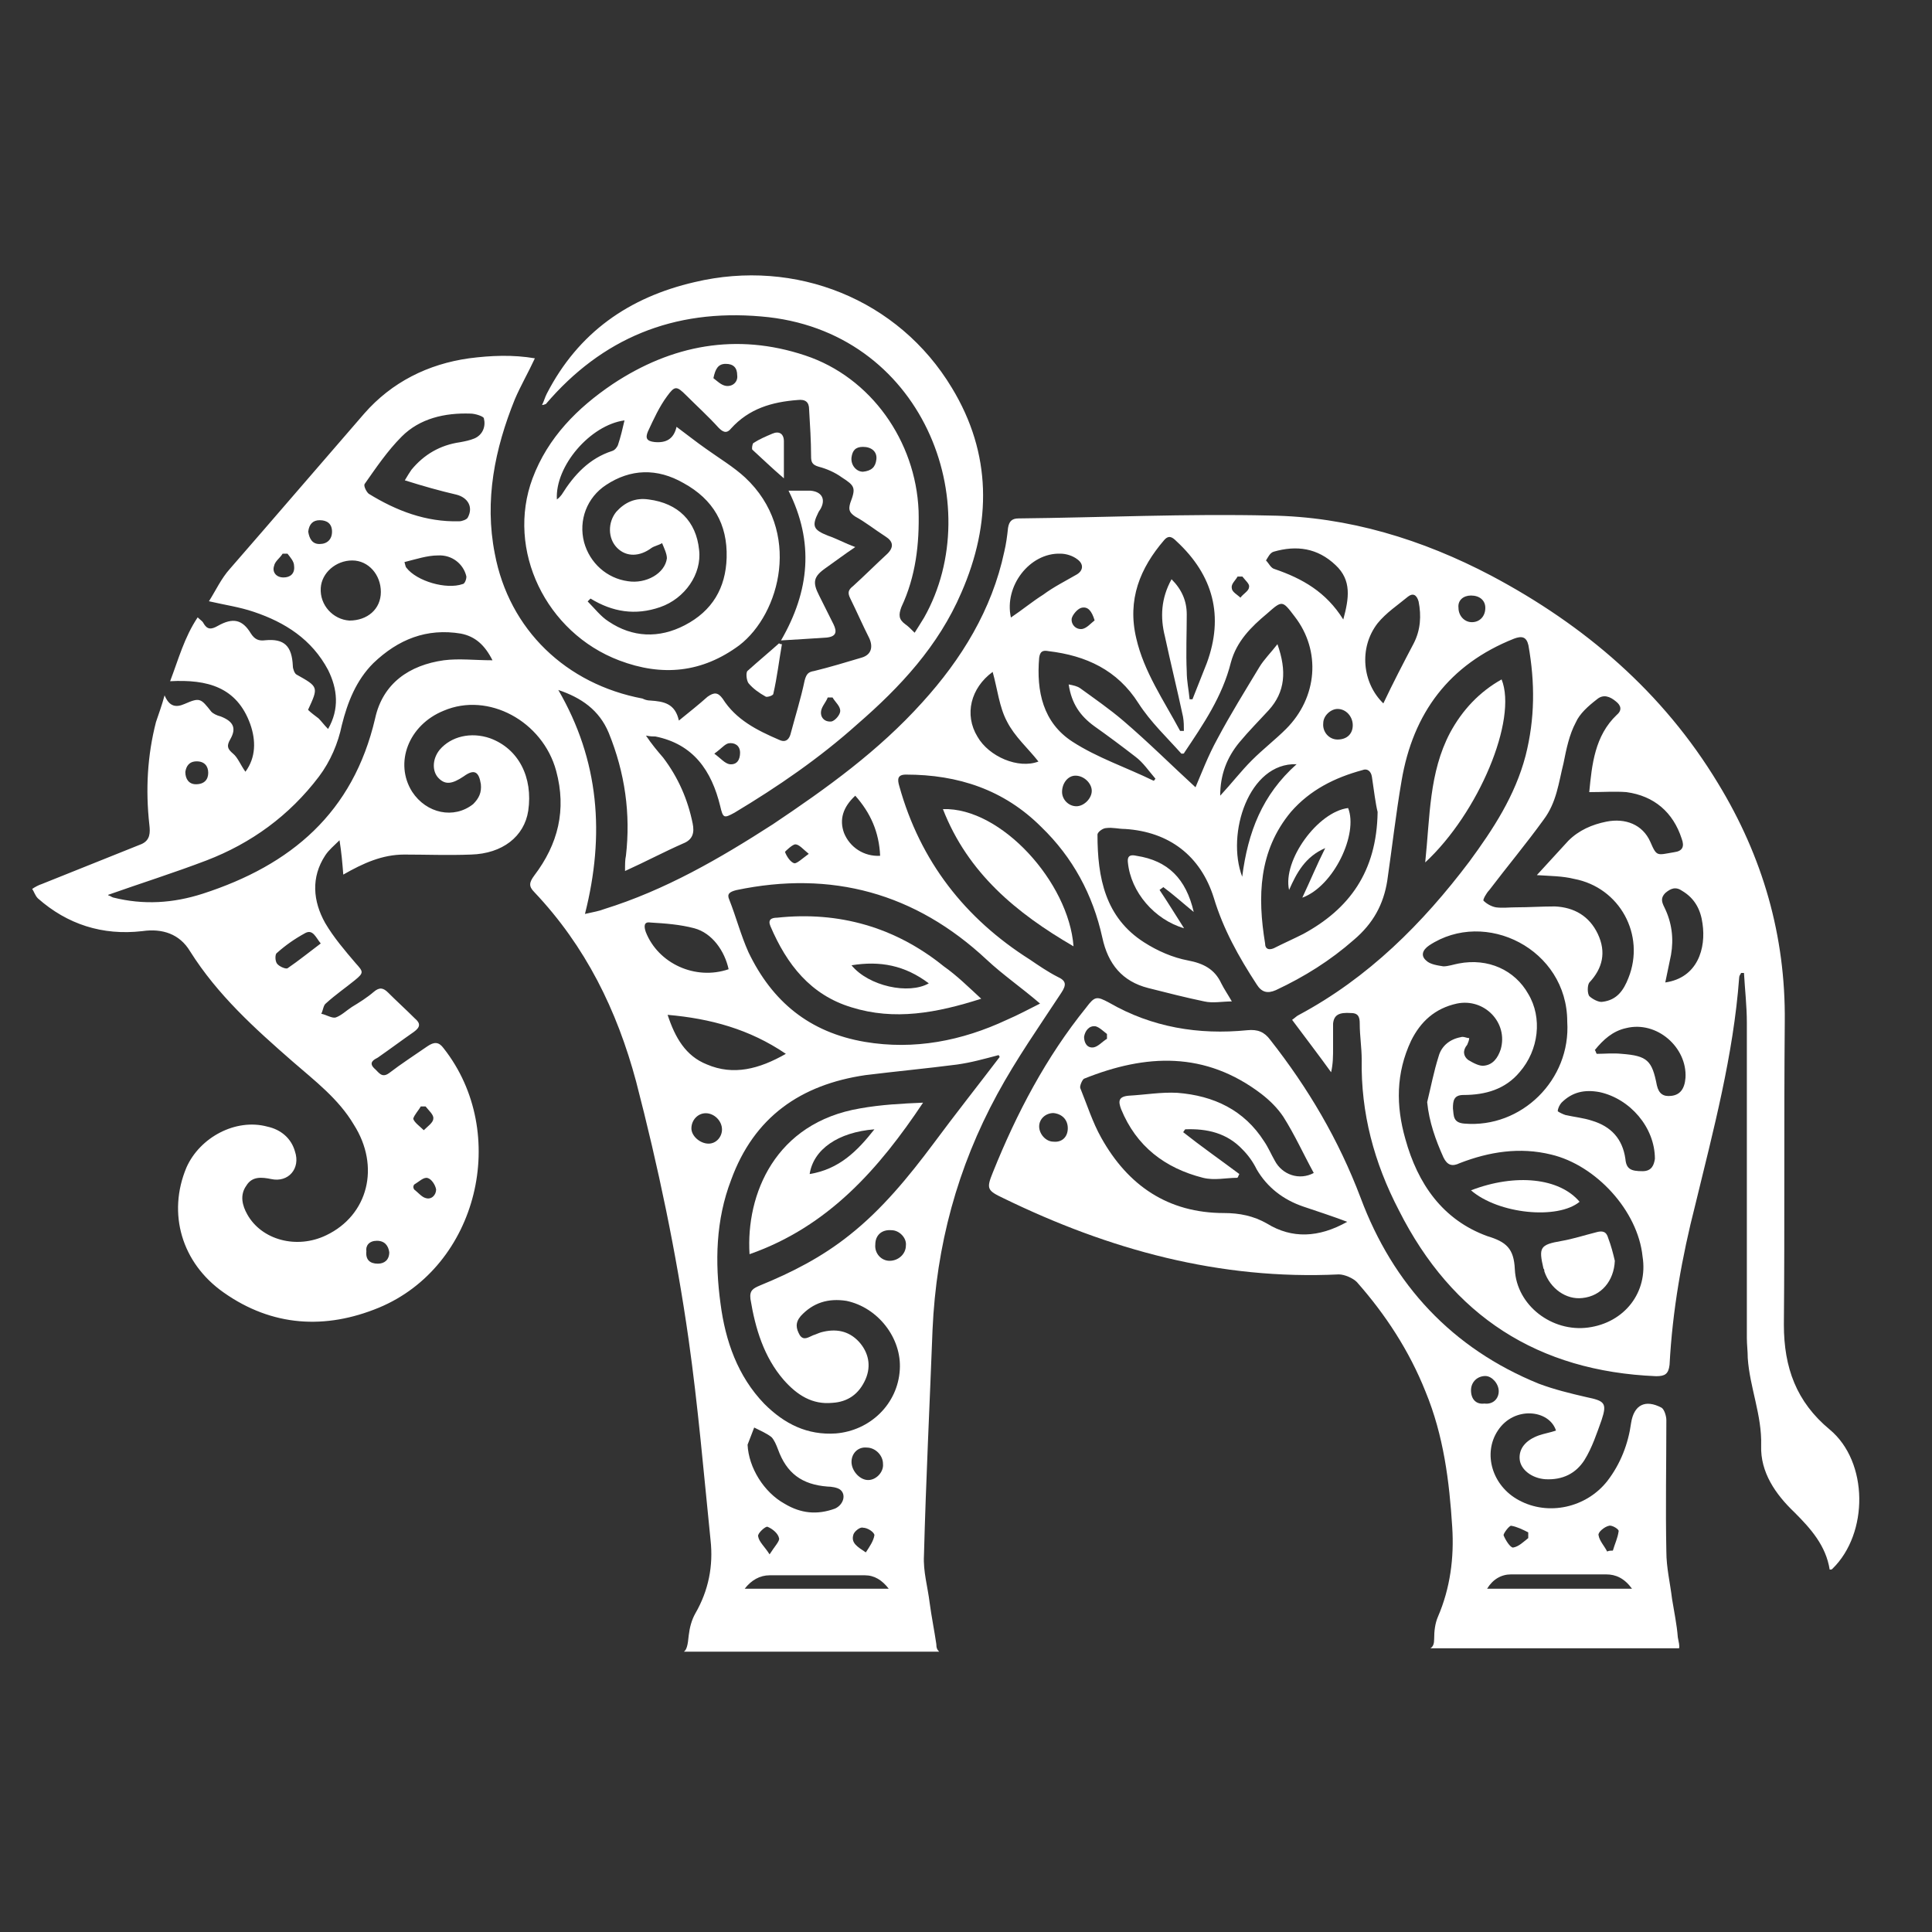 <?xml version="1.0" encoding="utf-8"?>
<!-- Generator: Adobe Illustrator 28.2.0, SVG Export Plug-In . SVG Version: 6.00 Build 0)  -->
<svg version="1.1" id="Layer_1" xmlns="http://www.w3.org/2000/svg" xmlns:xlink="http://www.w3.org/1999/xlink" x="0px" y="0px"
	 viewBox="0 0 1080 1080" style="enable-background:new 0 0 1080 1080;" xml:space="preserve">
<rect x="0" y="0" width="1080" height="1080" fill="#333333" stroke="none"/>
<style type="text/css">
	.st0{fill:#FFFFFF;}
</style>
<g>
	<path class="st0" d="M79.6,520.5c11.2-1.6,20.8,1.6,26.6,11.2c15.4,24.5,36.2,43.2,57.5,61.8c12.3,10.7,25.6,20.8,34.1,35.2
		c14.9,23.4,8,50.6-15.4,61.8c-16.5,8-36.2,2.7-44.2-11.7c-2.7-4.8-4.3-10.7-0.5-16c3.2-5.3,8.5-4.8,13.9-3.7
		c9.6,2.1,16.5-5.9,13.3-15.4c-2.1-7.5-8-12.3-15.4-13.9c-17.6-4.8-37.8,5.9-45.3,22.9c-10.7,25.6-2.7,53.3,20.8,69.8
		c27.2,19.2,57,20.8,86.8,8.5C267.2,708,285.3,633.4,248,586c-2.7-3.7-5.3-3.7-9.1-1.1c-6.9,4.8-14.4,9.6-21.3,14.9
		c-4.3,3.2-5.9-0.5-8.5-2.7c-3.2-3.2,0-4.8,2.1-5.9c6.9-4.8,13.3-9.6,20.2-14.4c3.7-2.7,3.7-4.8,0.5-7.5
		c-4.8-4.8-10.1-9.6-14.9-14.4c-2.7-2.7-4.8-3.2-8-0.5c-3.7,3.2-8,5.9-12.3,8.5c-3.2,2.1-5.9,4.8-9.1,5.9c-2.1,0.5-5.3-1.6-8-2.1
		c1.1-2.1,1.1-4.8,2.7-5.9c5.3-4.8,10.7-8.5,16-12.8c5.3-4.3,4.8-4.8,0.5-9.6c-5.9-6.9-12.3-14.4-17-22.4c-6.9-12.3-8-25.6,0-37.8
		c2.1-3.2,4.8-5.3,8-8.5c1.1,6.9,1.6,12.8,2.1,19.2c11.2-6.4,21.8-11.2,34.1-11.2c12.3,0,24.5,0.5,37.3,0
		c17.6-0.5,29.8-10.1,32-24.5c2.7-18.6-5.3-34.6-21.3-40.5c-10.7-3.7-21.8-1.1-28.2,6.4c-4.3,5.3-4.3,12.3-0.5,16
		c3.7,3.7,7.5,3.2,13.9-1.1c5.9-4.3,8.5-2.7,9.6,4.3c0.5,4.8-1.1,8-4.3,11.2c-10.7,8.5-26.1,5.3-34.1-6.9
		c-10.1-16-2.1-37.3,17.6-45.3c25-10.7,55.4,5.9,62.9,33.6c5.9,21.8,1.1,41-12.3,58.6c-2.7,3.7-3.2,5.9,0,9.1
		c28.8,30.4,46.3,66.1,57,106C367.9,652,378,700,384.9,748.5c5.3,37.3,8.5,75.1,12.3,112.4c1.6,14.4-1.1,28.2-8.5,41
		c-2.1,3.7-3.2,8-3.7,12.3c-0.5,5.3-1.1,8-2.7,9.1H525c-1.1-1.1-1.6-2.1-1.6-4.3c-1.1-7.5-2.7-15.4-3.7-22.9
		c-1.1-9.1-3.7-17.6-3.2-26.6c1.1-42.1,3.2-84.2,4.8-126.3c2.1-46.9,13.9-90.6,36.2-131.6c10.7-19.7,23.4-37.8,35.7-56.5
		c3.2-4.8,2.7-6.9-2.1-9.1c-5.3-2.7-10.7-6.4-15.4-9.6c-36.2-22.9-61.3-54.9-73-97c-1.1-3.7-1.1-6.4,3.7-6.4
		c29.3,0,54.9,8.5,75.7,29.3c17.6,17,28.8,37.8,34.1,61.8c3.2,14.9,11.2,24.5,25.6,28.2c10.7,2.7,20.8,5.3,31.4,7.5
		c4.8,1.1,10.1,0,15.4,0c-2.1-3.7-4.3-6.9-5.9-10.1c-3.7-8-10.1-11.2-18.6-12.8c-8.5-1.6-17-5.3-24.5-10.1
		c-21.8-13.9-26.1-36.2-26.1-60.2c0-1.6,3.2-3.7,4.8-3.7c3.7-0.5,6.9,0.5,10.7,0.5c24.5,1.6,42.1,14.9,49.5,38.4
		c5.3,17.6,13.9,33,24,48.5c2.7,4.3,5.9,5.3,10.7,3.2c16-7.5,30.4-16.5,43.7-28.2c10.7-9.1,16.5-19.7,18.6-33
		c2.7-18.6,4.8-37.3,8-55.9c6.4-37.8,26.6-65,62.9-79.4c4.3-1.6,6.9-1.1,8,3.7c3.7,20.8,3.7,41-1.6,61.8
		c-5.9,22.4-18.1,41-31.4,59.1c-26.1,34.6-56.5,65-95.4,85.8c-1.1,0.5-2.1,1.6-3.7,2.7c7.5,10.1,14.9,19.7,21.8,29.3
		c1.1-4.8,1.1-9.1,1.1-13.9c0-4.3,0-8.5,0-13.3c0.5-4.8,3.2-6.4,10.1-5.9c4.3,0,4.8,2.7,4.8,5.9c0,6.9,1.1,13.3,1.1,20.2
		c-0.5,29.8,6.9,57.5,20.8,84.2c29.8,59.1,77.8,90,143.8,92.7c4.8,0,6.9-1.1,7.5-6.4c1.6-30.4,6.9-60.2,14.4-89.5
		c10.1-41.6,21.3-83.6,24.5-126.8c0-1.1,0.5-1.6,1.1-2.7c0.5,0,1.1,0,1.6,0c0.5,9.1,1.6,18.6,1.6,27.7c0,58.6,0,117.7,0,176.3
		c0,3.7,0.5,7.5,0.5,11.2c1.1,16.5,8,32,7.5,49c-0.5,14.9,8,27.2,18.6,37.3c9.1,9.1,17.6,18.6,19.7,32c1.1,0,1.1,0,1.6-0.5
		c20.2-19.7,20.2-59.7-1.6-77.8c-18.6-15.4-25.6-34.6-25.6-58.6c0.5-56.5,0-112.9,0.5-169.4c0.5-47.9-12.3-92.2-37.3-133.2
		c-30.9-51.1-74.6-88.4-126.8-116.1c-38.4-20.2-79.9-33-123.6-33.6c-46.9-1.1-93.8,1.1-140.6,1.6c-3.7,0-5.3,1.6-5.9,5.3
		c-0.5,4.8-1.1,9.1-2.1,13.3c-6.9,32.5-24,60.2-45.8,84.2c-24.5,27.2-53.3,47.9-83.6,68.2c-29.8,19.2-60.2,36.8-94.3,47.4
		c-2.7,1.1-5.9,1.6-10.7,2.7c11.2-44.2,8-85.8-14.9-125.2c12.8,4.3,22.9,11.2,28.2,24c9.1,22.4,12.3,45.3,9.6,68.7
		c-0.5,2.1-0.5,4.8-0.5,8.5c11.7-5.3,21.8-10.7,32.5-15.4c5.3-2.1,6.4-5.9,5.3-11.2c-2.7-13.3-8-25.6-16.5-36.8
		c-3.2-3.7-6.4-7.5-9.6-12.3c2.7,0.5,3.7,0.5,5.3,0.5c21.3,4.3,31.4,19.2,36.2,38.9c1.6,6.9,2.1,6.9,8,3.7
		c24-14.4,47.4-30.4,68.7-49.5c24-20.8,45.3-43.7,58.1-73.5c17-38.9,17-77.8-5.3-114.5c-29.8-49.5-87.4-72.5-143.8-59.1
		c-36.8,8.5-65,28.2-82.6,62.3c-1.1,2.1-1.6,4.3-2.7,6.4c1.1,0,1.6-0.5,2.1-0.5c31.4-36.8,71.4-53.3,120.4-49
		c90.6,7.5,126.8,105,91.1,168.3c-1.6,2.7-3.7,5.9-5.3,8.5c-2.1-2.1-3.7-3.7-5.3-4.8c-3.7-2.7-3.7-5.3-2.1-9.6
		c8-17,10.1-35.2,9.6-53.8c-1.6-38.9-26.6-74.6-63.4-86.8c-38.4-12.8-74.6-5.9-107.6,16c-19.7,13.3-36.2,29.8-44.8,52.7
		c-14.9,40,7.5,86.3,48.5,101.8c24,9.1,46.3,6.9,67.1-8.5c22.9-17.6,35.2-63.9,3.2-93.8c-6.4-5.9-14.4-10.7-21.8-16
		c-5.3-3.7-10.7-8-16.5-12.3c-1.6,6.9-5.9,9.1-12.3,8.5c-4.3-0.5-5.3-2.1-3.7-5.9c3.2-6.9,6.4-13.9,10.7-19.7
		c4.3-5.9,5.3-5.9,10.7-0.5c5.9,5.9,12.3,11.7,18.1,18.1c2.1,2.1,4.3,3.7,6.9,0.5c10.1-11.2,22.9-14.9,37.3-16
		c4.3-0.5,6.4,1.1,6.4,5.3c0.5,8.5,1.1,17.6,1.1,26.1c0,3.2,0.5,4.8,4.3,5.9c4.3,1.1,9.1,3.2,12.8,5.9c7.5,4.8,8,5.9,4.8,14.4
		c-1.1,3.7-0.5,5.3,2.7,7.5c5.9,3.2,11.2,7.5,17,11.2c4.3,2.7,4.8,5.9,1.1,9.6c-6.4,5.9-12.8,12.3-19.2,18.1
		c-2.7,2.1-3.2,3.7-1.6,6.9c3.7,7.5,6.9,14.9,10.7,22.4c2.1,4.8,1.1,9.1-4.3,10.7c-9.1,2.7-17.6,5.3-26.6,7.5
		c-3.2,0.5-4.3,1.6-5.3,5.3c-2.1,10.1-5.3,20.2-8,30.4c-1.1,3.2-3.2,4.3-6.4,2.7c-12.3-5.3-24-11.2-31.4-22.9
		c-2.7-3.7-4.8-3.7-8.5-1.1c-4.8,4.3-10.1,8.5-16,13.3c-2.1-9.6-8.5-10.7-16-11.2c-1.6,0-3.2-0.5-4.3-1.1c-42.6-8-74.6-38.4-82.6-81
		c-5.9-29.8,0-58.6,11.2-86.3c3.2-7.5,7.5-14.9,11.2-22.9c-12.3-2.1-24.5-1.6-36.8,0c-22.9,3.2-43.2,13.3-58.6,30.9
		c-25,28.8-50.1,58.1-75.1,86.8c-4.8,5.3-8,12.3-11.7,18.1c9.1,2.1,17,3.2,25,5.9c17.6,5.9,32.5,15.4,41.6,32.5
		c5.3,10.7,6.4,21.8,0,33c-2.1-2.1-3.7-4.3-5.3-5.9c-2.1-1.6-4.3-3.2-5.9-4.8c5.9-12.8,5.9-12.8-6.4-19.7c-1.1-0.5-2.1-3.2-2.1-4.8
		c-0.5-11.2-4.8-15.4-15.4-14.4c-3.7,0.5-5.9-0.5-8-3.7c-4.8-8-10.1-9.1-18.6-4.3c-3.7,2.1-5.9,2.1-8-1.6c-0.5-1.1-1.6-1.6-3.2-3.2
		c-7.5,11.2-10.7,23.4-15.4,35.7c20.8-1.1,37.3,3.2,44.8,24c3.2,9.1,3.2,18.6-2.7,26.6c-2.7-3.7-4.3-8-6.9-10.1
		c-3.2-2.7-3.7-4.3-1.6-8c3.7-6.4,1.6-10.1-5.3-12.8c-2.1-0.5-4.3-1.6-5.3-2.7c-5.9-7.5-6.4-8-14.9-4.3c-4.8,2.1-8.5,1.6-11.2-4.8
		c-1.6,5.9-3.2,10.1-4.8,14.9c-4.8,18.6-5.9,37.8-3.7,57.5c0.5,4.3,0.5,8.5-4.3,10.7c-18.6,7.5-37.3,14.9-55.9,22.4
		c-1.6,0.5-3.7,1.6-5.3,2.7c1.1,1.6,1.6,3.7,3.2,5.3C37.6,516.7,57.3,523.1,79.6,520.5z M235.2,618.5c1.1,0,1.6,0,2.7,0
		c1.6,2.1,4.8,4.8,4.3,6.9c0,2.1-3.2,4.3-5.3,6.4c-2.1-2.1-5.3-4.3-5.9-6.4C231.5,623.3,234.1,620.6,235.2,618.5z M231.5,662.2
		c2.7-1.6,5.3-4.3,7.5-3.7c2.1,0.5,4.3,3.7,4.8,6.4c0,3.2-2.7,5.9-5.9,4.8c-2.1-0.5-4.3-3.2-6.4-4.8
		C230.9,663.8,230.9,663.2,231.5,662.2z M210.7,693.6c4.3,0,6.4,2.7,6.9,6.4c0,4.3-2.7,6.4-6.4,6.4c-4.3,0-6.9-2.1-6.4-6.9
		C204.3,696.3,206.4,693.6,210.7,693.6z M798.9,528.5c31.4-20.8,77.2,2.1,77.2,42.6c2.1,32.5-25.6,59.7-57.5,57
		c-6.4-0.5-5.9-4.3-6.4-8.5c0-4.3,0.5-7.5,5.9-7.5c12.3,0,23.4-3.2,31.4-12.8c10.7-12.3,12.8-30.4,4.8-43.7
		c-7.5-13.3-22.4-20.2-38.9-17c-2.7,0.5-5.9,1.6-8.5,1.6c-3.2-0.5-7.5-1.1-9.6-3.2C794.1,534.3,795.1,531.1,798.9,528.5z
		 M887.8,742.1c-20.2,2.7-40-12.3-41-32.5c-0.5-11.7-4.8-15.4-15.4-18.6c-25-9.1-38.9-29.3-45.8-54.3c-5.3-18.6-5.3-36.8,3.2-54.9
		c5.3-10.7,13.3-18.1,25.6-20.8c15.4-3.2,28.8,10.7,24.5,25.6c-1.6,4.8-4.3,8.5-9.1,9.1c-2.7,0.5-6.4-1.6-9.1-3.2
		c-2.7-2.1-3.2-5.3-0.5-8.5c0.5-1.1,1.1-2.7,1.1-3.7c-1.6,0-3.2-1.1-4.8-0.5c-5.9,1.1-10.7,4.8-12.3,10.7c-2.7,8.5-4.3,17-6.4,25.6
		c1.1,11.2,4.8,21.3,9.1,30.9c2.1,4.3,4.8,5.3,9.1,3.2c16.5-6.4,33.6-9.1,51.1-4.8c25,5.9,48.5,31.4,51.1,57
		C921.4,722.4,908.1,739.4,887.8,742.1z M918.2,654.7c-6.4,0-9.1-1.1-9.6-6.9c-1.6-11.2-8-18.1-18.6-21.3
		c-4.8-1.6-10.1-2.1-14.9-3.2c-1.6-0.5-3.7-1.6-4.3-2.1c0-1.6,1.1-3.7,2.1-4.8c5.9-5.9,12.8-7.5,21.3-5.9
		c17,3.7,30.9,19.7,30.9,37.3C924.6,651,923.5,654.7,918.2,654.7z M942.2,602.5c-0.5,6.4-3.2,9.6-8,10.1c-4.3,0.5-6.9-1.1-8-5.9
		c-2.7-13.9-5.3-16.5-19.7-17.6c-4.8-0.5-9.6,0-13.9,0c-0.5-0.5-0.5-1.6-1.1-2.1c4.8-5.9,10.1-10.7,17.6-12.3
		C926.2,570.5,943.2,585.5,942.2,602.5z M951.7,516.2c2.1,13.9-2.7,30.4-20.8,33c1.1-5.3,2.1-10.1,3.2-15.4
		c1.6-9.1,0.5-18.1-3.7-26.6c-1.6-3.2-2.1-5.3,0.5-8c3.2-2.7,5.9-3.7,9.6-1.1C947.5,502.3,950.7,508.7,951.7,516.2z M874,426.7
		c1.6-8,3.2-16,6.9-22.9c2.1-4.8,6.9-9.1,11.7-12.8c3.7-3.2,7.5-1.6,10.7,1.1c2.7,2.1,3.7,4.8,0.5,7.5
		c-12.3,11.7-13.9,27.7-15.4,43.2c7.5,0,14.4-0.5,20.8,0c15.4,2.1,26.1,11.2,30.9,26.1c1.6,4.3,0.5,6.9-4.3,7.5
		c-9.6,1.6-9.6,2.7-13.3-5.9c-4.3-9.6-13.9-13.3-24.5-11.2c-8,1.6-15.4,4.8-21.3,10.7c-5.9,6.4-11.7,12.8-17.6,19.2
		c7.5,0.5,14.4,0.5,20.8,2.1c25.6,4.8,40,31.4,30.4,55.4c-2.7,6.9-6.4,12.3-14.4,13.3c-2.1,0.5-5.9-1.6-7.5-3.2
		c-1.1-1.6-1.1-5.9,0-7.5c7.5-8,9.6-17,4.8-27.2c-4.8-10.1-13.3-14.9-24-15.4c-7.5,0-14.4,0.5-21.8,0.5c-3.7,0-7.5,0.5-11.2,0
		c-2.7-0.5-5.3-2.1-6.9-3.7c-0.5-0.5,1.6-4.3,3.2-5.9c10.1-13.3,20.8-26.1,30.4-39.4C870.2,448.5,871.3,437.4,874,426.7z
		 M822.3,332.9c4.8,0,8,2.7,8,6.9c0,4.8-3.2,8-7.5,8c-4.3,0-7.5-3.7-7.5-8C814.8,335.6,818,332.9,822.3,332.9z M601.7,450.7
		c-4.3,0-8-3.7-8-8c0-4.8,3.2-9.1,7.5-9.1c4.8,0,9.1,4.3,9.1,8.5S606,450.7,601.7,450.7z M694.4,490.1c-9.1-24,3.7-63.9,30.4-62.9
		C705.6,444.3,697.6,465.1,694.4,490.1z M770.1,348.4c4.8-5.9,11.2-10.1,17-14.9c2.7-2.1,4.8-1.1,5.9,2.7c1.6,8,1.1,16-2.7,23.4
		c-5.9,11.2-11.7,22.4-17,33.6C761.6,381.9,759.4,362.2,770.1,348.4z M766.9,434.2c1.1,7.5,2.1,15.4,3.2,19.7
		c-0.5,33.6-16,54.3-41.6,68.2c-5.3,2.7-11.2,5.3-16.5,8c-2.7,1.1-4.8,0.5-4.8-2.7c-4.3-26.1-3.7-51.7,14.4-73.5
		c10.7-12.3,24.5-19.2,40-23.4C764.2,429.4,766.4,431,766.9,434.2z M756.2,405.4c0,4.8-3.2,8-8.5,8c-4.8,0-8.5-4.3-8-9.1
		c0-4.3,4.3-8,8-8C752.5,396.3,756.2,400.6,756.2,405.4z M712,308.4c12.8-3.7,24.5-2.1,34.6,7.5c9.1,8.5,7.5,18.6,4.3,30.4
		c-9.6-15.4-22.9-22.9-38.4-28.2c-2.1-0.5-3.2-3.2-4.8-4.8C708.8,311.6,709.9,309,712,308.4z M691.8,322.3c1.1,0,1.6,0,2.7,0
		c1.6,2.1,4.3,4.3,3.7,5.9c0,2.1-3.2,3.7-4.8,5.9c-1.6-1.6-4.8-3.2-4.8-5.3C688,326.5,690.7,324.4,691.8,322.3z M650.7,302
		c2.7-3.2,4.8-1.6,6.9,0.5c20.8,19.2,26.6,42.1,17,68.2c-2.7,6.9-5.3,13.3-8,20.2c-0.5,0-1.1,0-1.6,0c-0.5-5.3-1.6-10.1-1.6-15.4
		c-0.5-10.7,0-21.3,0-32c0-7.5-2.7-13.9-8.5-19.7c-5.9,10.7-6.4,21.3-3.7,32c3.2,14.9,6.9,29.8,10.1,44.8c0.5,2.7,0.5,5.3,0.5,8
		c-1.6,0-2.1,0-2.1,0c-9.1-17-20.2-33-24.5-51.7C630,335.1,637.4,317.5,650.7,302z M636.4,393.1c6.9,10.7,16,19.2,24,28.2
		c1.1,0,1.6,0,1.6-0.5c10.7-16,21.3-31.4,26.1-50.6c3.2-11.7,11.2-19.7,20.2-27.2c8.5-7.5,8.5-7.5,15.4,1.6
		c14.9,19.2,12.8,45.3-4.8,62.9c-5.9,5.9-12.8,11.2-19.2,17.6c-5.9,5.9-11.2,12.8-17.6,19.7c0-11.7,3.7-21.3,10.7-29.8
		c5.3-6.4,11.2-12.3,16.5-18.1c9.1-10.1,10.1-21.8,4.8-36.8c-3.7,4.8-7.5,8.5-10.1,12.8c-8,13.3-16,26.1-23.4,40
		c-5.3,9.6-9.1,19.7-12.3,27.2c-12.8-11.7-26.1-25-40.5-37.3c-7.5-6.4-16-12.3-24-18.1c-1.6-1.1-3.7-1.6-6.4-2.1
		c1.6,10.7,6.4,17.6,14.4,23.4c7.5,5.3,15.4,11.2,22.9,17c4.3,3.2,7.5,8,11.2,12.3c-0.5,0.5-0.5,1.1-1.1,1.1
		c-15.4-7.5-31.4-12.8-45.3-21.8c-16.5-10.7-20.2-28.2-18.6-46.9c0.5-3.7,2.1-4.3,5.3-3.7C607.1,366.5,624.6,374.5,636.4,393.1z
		 M611.9,346.8c-2.1,1.6-4.3,4.3-6.9,4.8c-3.7,0.5-6.4-2.7-5.9-5.9c0.5-2.1,3.2-5.3,5.3-5.9C608.1,338.8,610.3,341.5,611.9,346.8z
		 M592.7,309.5c3.2,0,6.9,1.1,9.6,3.2c3.7,2.7,3.2,6.4-0.5,8.5c-6.4,3.7-12.8,6.9-18.6,11.2c-5.9,3.7-11.7,8.5-18.1,12.8
		C561.2,327.6,575.6,309,592.7,309.5z M554.9,375.6c2.7,9.6,3.7,19.7,8,27.7c4.3,8.5,11.7,14.9,17.6,22.4
		c-11.2,4.3-27.7-2.7-34.1-13.9C538.9,399.5,542.6,384.6,554.9,375.6z M373.2,567.3c24,2.1,45.8,8,66.1,21.8
		c-14.9,8.5-29.3,12.3-44.2,5.9C383.3,590.3,377.4,580.1,373.2,567.3z M396.1,639.3c-4.8,0-9.6-4.3-9.6-8.5c0-4.8,3.7-8.5,8-8.5
		c4.8,0,9.1,4.3,9.1,9.1C403.6,635.5,400.4,639.3,396.1,639.3z M416.3,888.1c3.7-4.8,8.5-7.5,13.9-7.5c17.6,0,35.7,0,53.3,0
		c5.3,0,9.6,2.7,13.3,7.5H416.3z M417.9,807.6l3.7-9.6c3.2,1.6,6.9,3.2,9.6,5.3c1.6,1.6,2.7,4.3,3.7,6.9
		c4.8,13.3,13.3,19.7,27.7,20.8c2.1,0,5.3,0.5,6.9,1.6c3.7,2.7,2.1,8.5-2.7,10.7c-10.1,3.7-19.2,2.7-28.2-2.7
		C427,834.2,418.5,820.4,417.9,807.6z M430.2,868.9c-2.7-4.3-5.9-6.9-6.4-10.1c-0.5-1.6,4.3-5.9,5.3-5.3c2.7,1.1,5.9,3.7,6.4,6.4
		C436,861.4,432.9,864.6,430.2,868.9z M484.5,827.3c-4.3-0.5-8.5-5.3-8.5-10.1s3.7-8.5,8.5-8c4.8,0,9.1,4.3,9.1,9.1
		C494.1,823.1,489.3,827.9,484.5,827.3z M488.8,858.2c-0.5,3.2-2.7,6.4-4.8,9.6c-4.8-3.2-8.5-5.3-6.9-10.1c0.5-1.6,3.7-4.3,5.3-3.7
		C485.1,854,488.8,856.6,488.8,858.2z M497.3,704.8c-4.8,0-8.5-4.3-8-9.1c0-5.3,3.7-8.5,9.1-8c4.3,0,8.5,4.3,8,8.5
		C506.4,701.1,502.1,704.8,497.3,704.8z M521.8,639.3c-13.9,18.6-28.8,36.8-46.9,51.1c-15.4,12.3-32,20.8-50.1,28.2
		c-3.7,1.6-5.9,2.7-5.3,7.5c2.7,16.5,7.5,32.5,18.6,45.3c7.5,8.5,16,13.9,27.2,12.8c8.5-0.5,14.9-4.8,18.6-13.3
		c3.2-7.5,1.6-14.9-3.7-20.8c-5.9-6.4-13.3-7.5-21.3-5.3c-1.6,0.5-2.7,1.1-4.3,1.6c-2.7,1.1-5.3,3.2-7.5,0
		c-2.1-3.7-2.7-6.9,0.5-10.7c6.9-7.5,15.4-10.1,25.6-8.5c17.6,3.7,30.9,20.8,29.8,38.4c-1.1,19.2-16.5,34.1-35.7,35.7
		c-16,1.1-28.8-5.3-40-16.5c-14.9-15.4-21.8-35.2-24.5-55.9c-3.2-23.4-2.7-46.9,5.9-69.3c12.8-35.2,38.9-53.3,75.1-58.6
		c17-2.1,34.1-3.7,51.1-5.9c8-1.1,15.4-3.2,23.4-5.3c0,0.5,0.5,0.5,0.5,1.1C546.3,607.3,534.1,622.7,521.8,639.3z M478.1,444.8
		c8.5,9.6,13.3,20.2,13.9,33.6c-9.1,0.5-17-4.8-20.2-12.8C469.1,458.1,471.2,451.2,478.1,444.8z M444.6,472c2.1,0,4.3,2.7,7.5,5.3
		c-3.7,2.7-6.4,5.3-8,5.3c-2.1-0.5-4.3-3.7-5.3-6.4C439.2,475.7,443,472,444.6,472z M411.5,497.6c53.3-11.2,100.2,1.6,140.1,38.9
		c9.1,8.5,19.2,15.4,29.8,24.5c-6.4,3.2-12.3,6.4-18.6,9.1c-25,11.7-51.7,17-79.4,12.3c-30.9-5.3-51.7-22.4-65-50.1
		c-4.3-9.6-6.9-19.7-10.7-29.3C406.2,499.7,407.8,498.6,411.5,497.6z M363.6,515.7c8.5,0.5,16.5,1.1,24.5,3.2
		c10.1,2.7,17,12.8,19.2,22.9c-18.6,6.4-39.4-3.2-46.3-20.8C359.9,517.8,359.9,515.1,363.6,515.7z M314,276.5
		c-0.5,0.5-1.1,1.6-2.7,2.7c-1.1-18.6,18.6-41.6,37.8-44.2c-1.1,4.8-2.1,9.1-3.7,13.9c-0.5,1.1-1.6,2.7-3.2,3.2
		C329.5,256.2,321,265.3,314,276.5z M382.2,270.1c16.5,9.1,24.5,22.9,24,41.6c-0.5,17-8,29.8-23.4,37.8c-14.4,7.5-29.3,6.9-42.6-2.1
		c-4.3-2.7-8-7.5-11.7-11.2c0.5-0.5,1.1-1.1,1.6-1.6c12.3,7.5,25,9.6,38.9,4.8c13.9-4.8,23.4-18.6,21.8-32
		c-1.6-16-11.7-26.1-28.2-28.2c-7.5-1.1-13.3,1.6-18.1,6.9c-4.8,5.9-4.8,14.9,0.5,20.2c5.3,5.3,12.8,4.8,19.2,0
		c1.6-1.1,4.3-1.6,5.9-2.7c1.1,2.7,2.7,5.9,2.7,8.5c-1.1,8.5-11.7,14.4-21.8,12.8c-11.7-1.6-21.3-10.1-24.5-21.8
		c-3.2-12.3,1.6-25,12.3-32C352.4,262.1,367.3,261.5,382.2,270.1z M405.7,215.7c-2.7-0.5-4.8-2.7-6.9-4.3c1.1-5.3,2.7-8,6.9-8
		s6.4,2.1,6.4,6.4C412.6,213.1,409.9,216.3,405.7,215.7z M489.9,256.8c-0.5,4.3-2.7,6.4-7.5,6.9c-3.7,0-6.9-3.7-6.4-8
		c0.5-3.7,2.1-5.9,6.4-5.9C487.2,249.8,490.4,252.5,489.9,256.8z M459,397.4c0.5-2.7,2.7-4.8,3.7-7.5c1.1,0,1.6,0,2.7,0
		c1.6,2.7,4.3,4.8,4.3,7.5c0,2.1-2.7,5.3-4.8,5.9C460.6,403.8,458.4,400.6,459,397.4z M407.3,415.5c3.2-0.5,6.4,1.1,6.4,5.3
		c0,3.7-1.6,6.9-5.9,6.4c-2.7-0.5-4.8-3.2-8.5-5.9C403.6,418.2,405.1,416,407.3,415.5z M179.3,527.4c-6.4,4.8-12.3,9.6-18.6,13.9
		c-1.1,0.5-4.8-1.1-5.9-2.7s-1.1-5.3,0-5.9c4.8-4.3,10.1-8,16-11.2C175,519.4,176.6,524.2,179.3,527.4z M203.8,270.6
		c6.4-9.1,12.8-18.6,20.8-26.6c10.1-10.1,24-13.3,38.4-12.8c2.7,0,7.5,1.6,7.5,2.7c1.1,4.3-0.5,9.1-5.3,11.2c-2.7,1.1-5.3,1.6-8,2.1
		c-11.2,1.6-20.2,6.9-27.2,15.4c-1.1,1.6-2.1,3.2-3.7,5.9c10.1,3.2,19.7,5.9,28.8,8c6.4,1.6,9.6,6.9,6.4,12.8
		c-0.5,1.1-3.2,2.1-4.8,2.1c-18.6,0.5-35.2-5.9-50.6-15.4C204.8,274.9,203.2,271.7,203.8,270.6z M258.6,326.5
		c-9.1,3.2-25.6-1.6-31.4-9.1c-0.5-0.5-0.5-1.1-1.1-3.2c6.4-1.6,12.8-3.7,18.6-3.7c8-0.5,14.4,4.8,16,11.7
		C260.8,323.9,259.7,326.5,258.6,326.5z M158.5,322.8c-4.3,0-6.4-3.2-5.3-6.4c0.5-2.7,3.2-4.3,4.8-6.9c1.1,0,1.6,0,2.7,0
		c1.6,2.1,3.7,4.3,3.7,6.9C164.9,320.7,162.2,322.8,158.5,322.8z M172.3,297.2c0.5-4.3,2.7-6.4,6.4-6.4c4.3,0,6.9,2.1,6.9,6.4
		c0,4.3-2.7,6.9-6.9,6.9C174.5,304.2,172.9,301,172.3,297.2z M179.3,328.7c0.5-8.5,8.5-15.4,17.6-15.4c9.1,0,16,8,16,17.6
		s-7.5,16-17.6,16C186.2,346.3,178.7,338.3,179.3,328.7z M110,425.6c4.3,0,6.4,2.7,6.4,6.4s-2.1,6.4-6.9,6.4c-3.7,0-5.9-2.7-5.9-6.9
		C104.1,428.3,105.7,425.6,110,425.6z M61,500.7c-0.5,0-0.5-0.5-0.5-0.5c18.1-6.4,36.8-12.3,54.9-19.2c25-9.6,46.3-25,62.9-46.9
		c6.4-8.5,10.7-18.6,12.8-28.8c3.2-12.8,8-25,17.6-34.6c13.9-13.3,29.8-19.7,49-16.5c8,1.6,13.3,6.4,17.6,14.9
		c-10.1,0-18.6-1.1-27.2,0c-19.2,2.7-34.1,12.8-38.4,32.5c-12.3,52.7-46.9,82-96.4,98c-16.5,5.3-33,6.4-50.1,2.1
		C62.1,501.3,61.5,500.7,61,500.7z"/>
	<path class="st0" d="M937.9,915.2c-0.5-6.9-2.1-14.4-3.2-21.3c-1.1-9.1-3.2-17.6-3.2-26.6c-0.5-24.5,0-49,0-73.5
		c0-2.1-1.1-5.9-2.7-6.9c-9.1-4.8-15.4-1.6-17,8.5c-1.6,11.7-5.9,22.9-13.3,32.5c-11.7,14.9-33,19.7-49.5,10.7
		c-14.9-8-20.2-26.1-11.7-38.9c9.1-13.9,28.8-11.7,32.5,0c-3.2,1.1-6.4,1.6-9.6,2.7c-7.5,2.7-11.2,7.5-10.7,13.3
		c0.5,5.9,6.9,10.7,14.4,11.2c9.6,0.5,17-3.2,21.8-10.7c4.3-6.9,6.9-14.9,9.6-22.4c3.2-9.6,1.6-10.7-8.5-12.8
		c-9.1-2.1-18.1-4.3-26.6-7.5c-48.5-19.7-81.5-55.4-99.6-103.9c-12.3-32.5-29.3-61.3-50.6-88.4c-3.2-4.3-6.9-5.9-12.8-5.3
		c-27.2,2.7-53.3-1.6-77.2-15.4c-6.9-3.7-8-3.7-12.8,2.7c-22.4,27.7-38.9,59.1-52.2,92.2c-3.7,9.1-3.2,10.1,5.9,14.4
		c59.1,28.8,120.9,45.8,187.5,42.6c3.2,0,8,2.1,10.1,4.3c16,18.1,29.3,38.4,38.4,61.3c10.1,24.5,13.3,50.1,14.9,75.7
		c1.1,17-1.1,34.1-8,50.1c-1.6,3.7-2.1,8-2.1,12.3c0,2.7-0.5,4.3-2.1,5.3h139C939,920,938.4,917.9,937.9,915.2z M612.4,573.7
		c2.1,0.5,4.3,2.7,6.4,4.3c0,1.1,0,1.6,0,2.7c-2.7,1.6-4.8,4.3-7.5,4.8c-3.7,0.5-5.3-2.7-5.3-5.9
		C606.5,576.4,608.7,573.2,612.4,573.7z M596.9,630.7c0,4.8-3.2,8-8,7.5c-4.3,0-8-4.3-8-8.5c0-4.3,3.7-7.5,8-7.5
		C593.7,622.7,596.9,625.9,596.9,630.7z M708.3,684c-7.5-4.3-15.4-5.9-24-5.9c-31.4,0-53.8-15.4-68.7-42.1
		c-4.8-8.5-8-18.6-11.7-27.7c-0.5-1.1,1.1-4.8,2.1-5.3c34.6-13.9,67.7-15.4,99.1,8.5c4.8,3.7,9.1,8,12.3,12.8
		c6.4,10.1,11.2,20.8,17,31.4c-8,4.3-17.6,1.1-21.8-6.9c-2.1-3.7-3.7-7.5-5.9-10.7c-11.2-17.6-28.2-25.6-48.5-27.2
		c-9.1-0.5-18.1,1.1-27.2,1.6c-5.9,0.5-5.9,3.2-4.3,7.5c8.5,20.8,24.5,33,45.8,38.4c6.4,1.6,12.8,0,19.2,0c0.5-0.5,0.5-1.1,1.1-2.1
		c-10.7-8-21.3-15.4-31.4-23.4l1.1-1.6c12.3-0.5,23.4,2.1,32,11.2c3.2,3.2,5.9,6.9,8,11.2c5.9,10.1,14.9,17,26.1,20.8
		c8,2.7,16,5.3,24.5,8.5C737.1,692,722.1,692.5,708.3,684z M899.5,852.9c1.6-0.5,5.9,2.1,5.3,3.2c-0.5,3.7-2.1,6.9-3.2,10.7
		c-1.1,0-2.1,0-3.2,0.5c-1.6-3.2-4.3-5.9-4.8-9.1C893.1,856.6,896.9,853.4,899.5,852.9z M844.7,852.9c3.2,0.5,6.4,2.1,9.6,3.7
		c0,1.1,0,2.1,0,3.2c-2.7,2.1-5.3,4.8-8.5,5.3c-1.6,0-4.3-4.3-5.3-6.9C840.4,857.2,843.6,852.9,844.7,852.9z M822.3,777.2
		c0-4.8,3.7-8,8-8c3.7,0,7.5,4.3,7.5,8.5s-3.2,7.5-8,6.9C825,785.2,822.3,782,822.3,777.2z M831.3,888.1c3.2-5.3,8-8,13.3-8
		c17.6,0,35.2,0,53.3,0c5.3,0,10.1,2.1,14.4,8H831.3z"/>
	<path class="st0" d="M796.7,482.1c2.7-25.6,2.1-50.1,13.9-72.5c6.9-12.8,16.5-22.9,28.8-29.8C848.4,402.2,826.6,454.4,796.7,482.1z
		"/>
	<path class="st0" d="M600.1,529c-32-18.6-59.1-41-73-76.7C559.6,451.2,597.5,493.3,600.1,529z"/>
	<path class="st0" d="M440.8,274.3c5.3,0,9.1,0,12.3,0c5.9,0.5,8.5,4.3,5.9,9.6c-0.5,1.1-1.1,1.6-1.6,2.7c-3.7,7.5-2.7,9.6,5.3,12.8
		c4.8,1.6,9.6,4.3,15.4,6.4c-6.4,4.3-11.2,8-16.5,11.7c-6.9,4.8-7.5,8-3.7,15.4c2.7,5.3,5.3,10.7,8,16c2.1,4.3,1.6,6.9-3.7,7.5
		c-8,0.5-16.5,1.1-25.6,1.6C452.6,330.3,455.2,303.1,440.8,274.3z"/>
	<path class="st0" d="M661.9,518.9c-16.5-4.8-29.8-20.2-31.4-36.8c-0.5-4.3,2.1-4.3,4.8-3.7c17.6,2.7,27.7,12.8,32,31.4
		c-5.9-4.8-11.2-9.6-17-13.9c-0.5,0.5-1.6,1.1-2.1,1.6C652.9,504.5,657.1,511.4,661.9,518.9z"/>
	<path class="st0" d="M437.1,360.1c-1.6,9.1-2.7,18.6-4.8,27.7c0,1.1-3.7,2.1-4.3,1.6c-3.7-2.1-6.9-4.3-9.6-7.5
		c-1.1-1.6-1.6-5.9-0.5-6.9c5.9-5.3,11.7-10.1,17.6-15.4C436,360.1,436.6,360.1,437.1,360.1z"/>
	<path class="st0" d="M438.2,267.4c-6.9-5.9-12.3-11.2-17.6-16c-0.5-0.5,0-3.2,0.5-3.7c3.2-2.1,6.9-3.7,10.7-5.3
		c3.7-1.6,6.4,0,6.4,4.3C438.2,253,438.2,259.4,438.2,267.4z"/>
	<path class="st0" d="M419,701.1c-2.1-33.6,14.4-73.5,61.8-81.5c11.7-2.1,23.4-2.7,35.2-3.2C491.5,653.1,463.2,685.6,419,701.1z
		 M452.6,656.3c16.5-2.7,26.6-12.8,36.2-25C468.5,632.9,454.7,642.5,452.6,656.3z"/>
	<path class="st0" d="M902.7,704.8c-0.5,11.2-7.5,19.7-18.1,20.8c-9.1,1.1-18.1-5.3-21.3-14.9c0-0.5,0-1.1-0.5-1.6
		c-2.7-11.7-2.1-13.3,10.1-15.4c6.4-1.1,12.8-3.2,19.2-4.8c3.7-1.1,5.9-0.5,6.9,3.2C900.6,696.3,901.7,700.5,902.7,704.8z"/>
	<path class="st0" d="M822.3,665.4c25-9.6,49.5-6.9,60.7,6.4C870.8,681.9,837.7,678.7,822.3,665.4z"/>
	<path class="st0" d="M548.5,558.3c-25,8-48.5,12.3-72.5,4.8c-22.9-6.9-36.2-24-45.3-45.3c-1.6-3.7,0.5-4.8,3.7-4.8
		c34.6-3.7,66.1,5.3,93.2,27.2C535.1,545.5,541,551.4,548.5,558.3z M476,539.6c9.6,11.7,32,16.5,43.2,10.1
		C505.8,539.6,492,537,476,539.6z"/>
	<path class="st0" d="M728,501.8c4.3-9.1,8-18.1,12.8-27.7c-11.2,4.8-16,13.9-20.2,23.4c-3.7-16.5,16-43.7,33-45.8
		C759.4,466.1,745.6,495.4,728,501.8z"/>
</g>
</svg>

